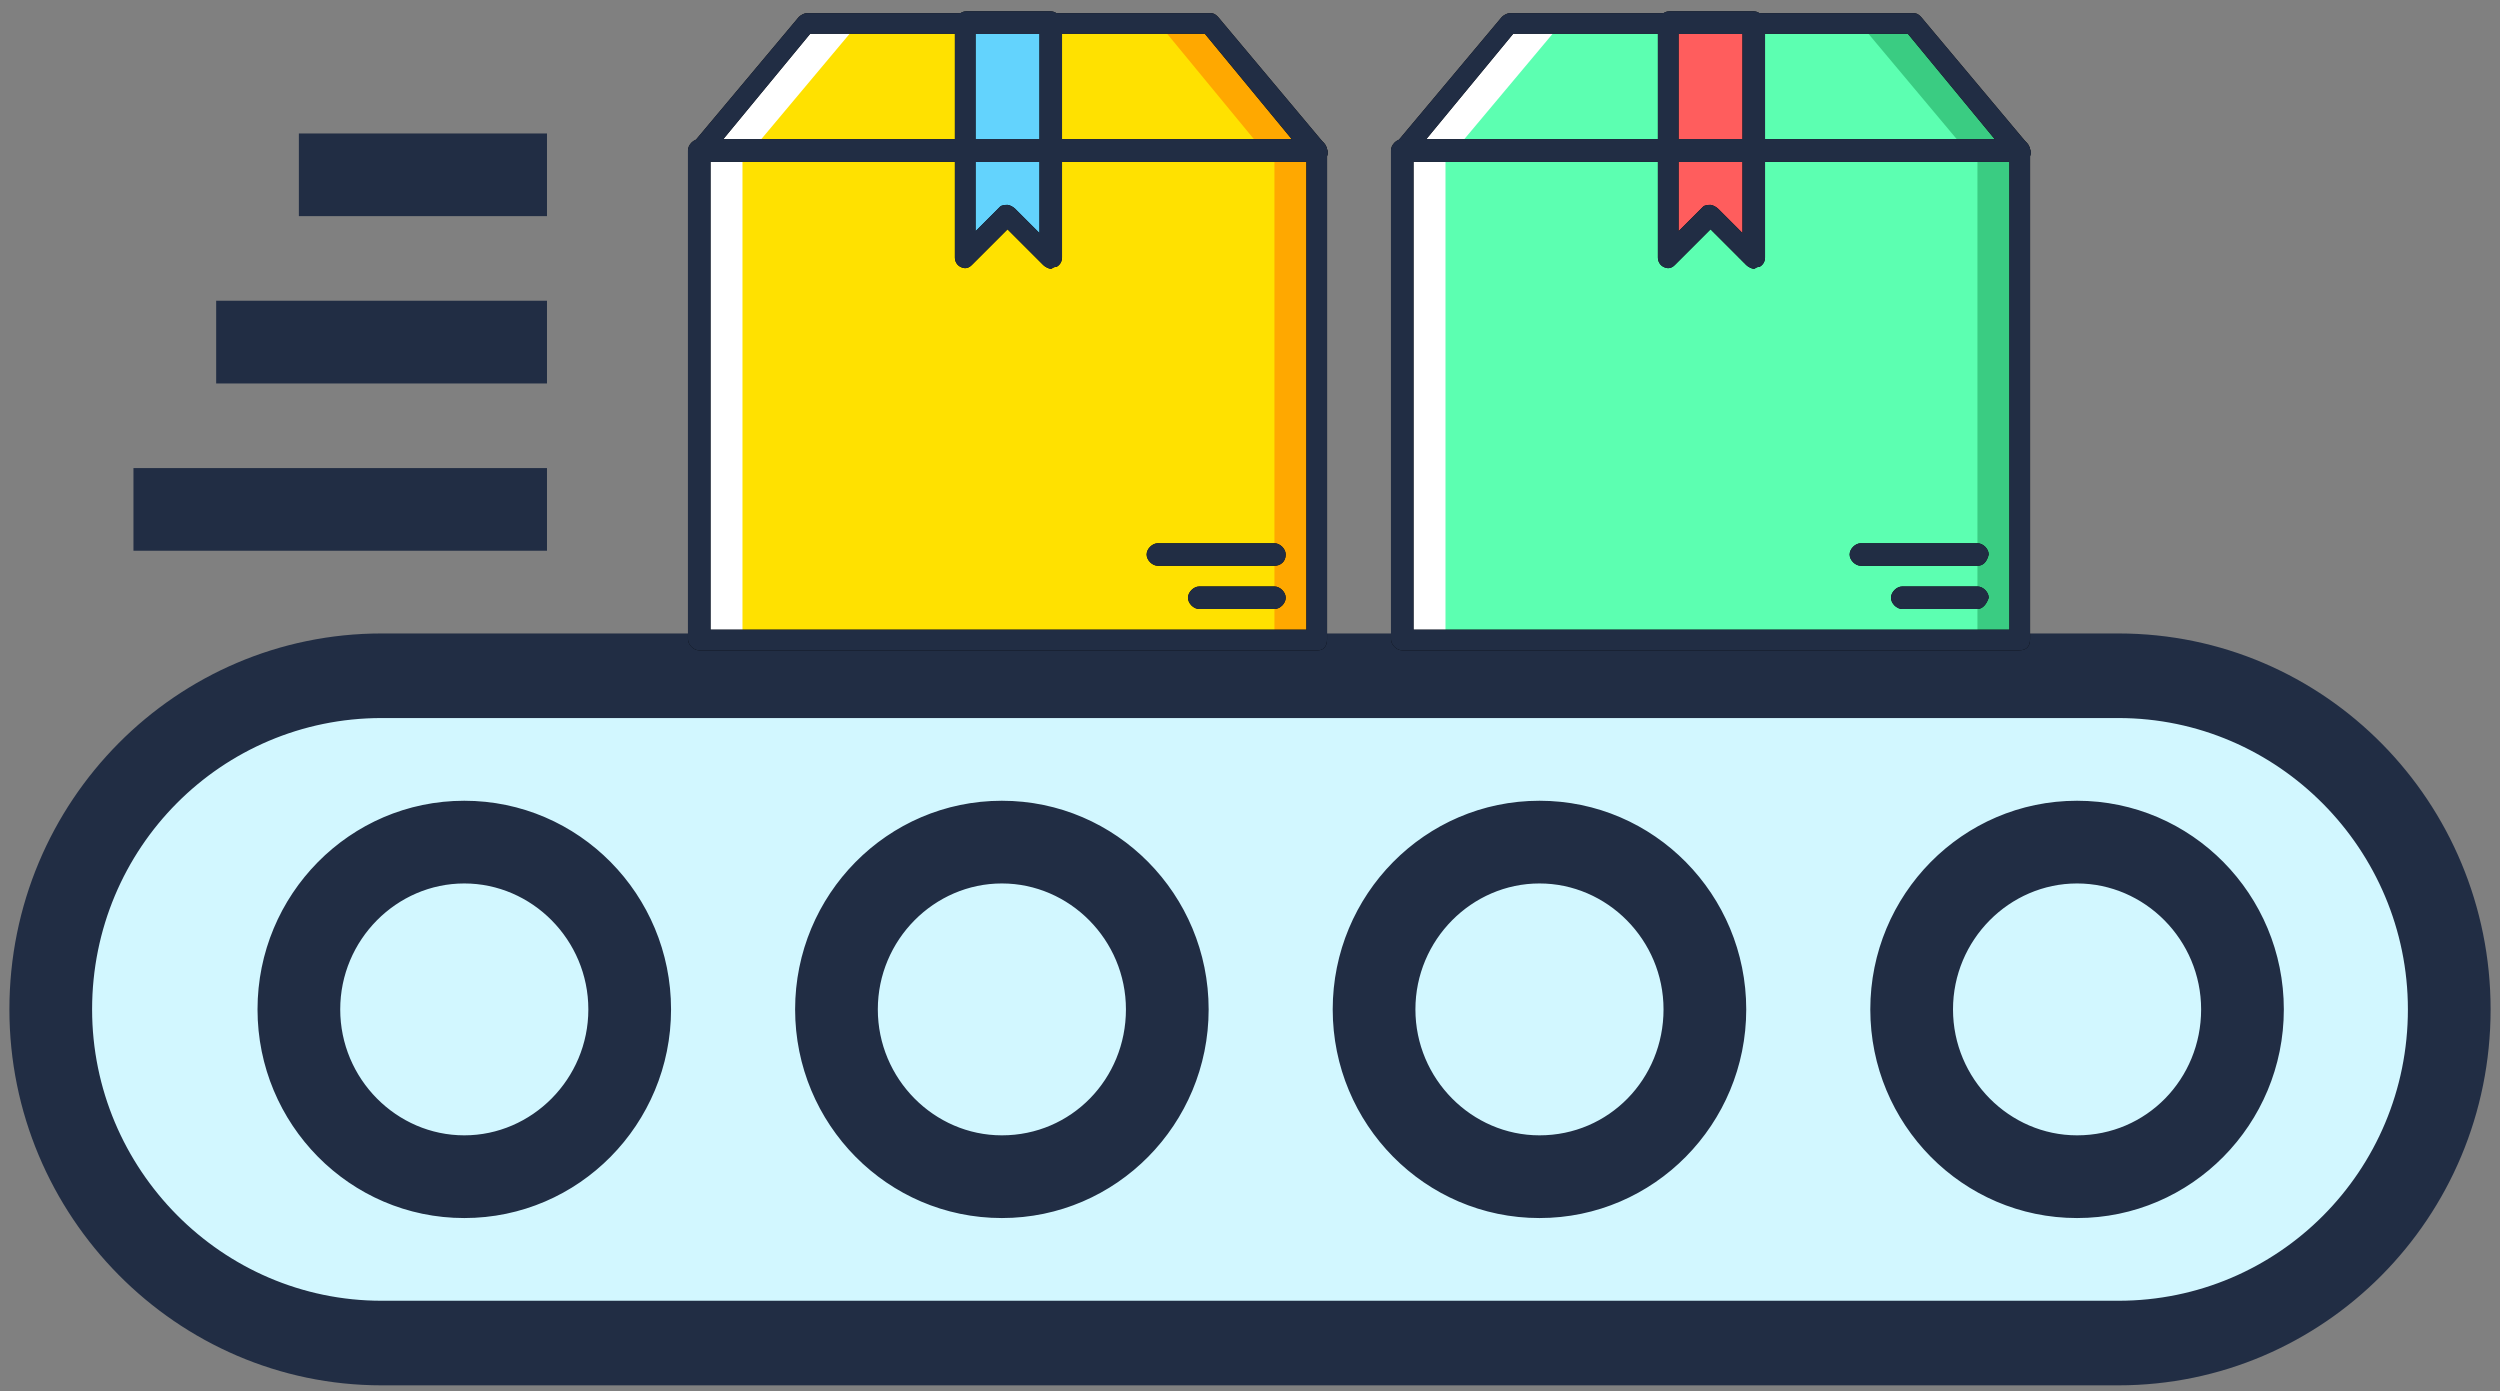 <?xml version="1.0" encoding="utf-8"?>
<!-- Generator: Adobe Illustrator 21.1.0, SVG Export Plug-In . SVG Version: 6.00 Build 0)  -->
<svg version="1.1" id="Layer_1" xmlns="http://www.w3.org/2000/svg" xmlns:xlink="http://www.w3.org/1999/xlink" x="0px" y="0px"
	 viewBox="0 0 133 74" style="enable-background:new 0 0 133 74;" xml:space="preserve">
<rect x="0" y="0" width="133" height="74" fill="#808080" stroke="none"/>
<style type="text/css">
	.st0{fill:#D2F7FF;}
	.st1{fill:#212D44;}
	.st2{fill:#FFE100;}
	.st3{fill:#FFA800;}
	.st4{fill:#FFFFFF;}
	.st5{fill:#63D3FD;}
	.st6{fill:#5CFFB1;}
	.st7{fill:#3ACC82;}
	.st8{fill:#FF5D5D;}
</style>
<path class="st0" d="M112.3,71.2H20.7c-9.6,0-17.5-7.9-17.5-17.5v0c0-9.6,7.9-17.5,17.5-17.5h91.5c9.6,0,17.5,7.9,17.5,17.5v0
	C129.8,63.3,121.9,71.2,112.3,71.2z"/>
<g>
	<g>
		<path class="st1" d="M112.7,33.7H20.3c-10.9,0-19.8,8.9-19.8,20c0,11,8.9,20,19.8,20h92.4c10.9,0,19.8-8.9,19.8-20
			C132.5,42.7,123.7,33.7,112.7,33.7z M112.7,69.2H20.3c-8.5,0-15.4-7-15.4-15.5c0-8.6,6.9-15.5,15.4-15.5h92.4
			c8.5,0,15.4,7,15.4,15.5C128.1,62.3,121.2,69.2,112.7,69.2z M24.7,42.6c-6.1,0-11,5-11,11.1c0,6.1,4.9,11.1,11,11.1
			c6.1,0,11-5,11-11.1C35.7,47.6,30.8,42.6,24.7,42.6z M24.7,60.4c-3.6,0-6.6-3-6.6-6.7c0-3.7,3-6.7,6.6-6.7c3.6,0,6.6,3,6.6,6.7
			C31.3,57.4,28.3,60.4,24.7,60.4z M53.3,42.6c-6.1,0-11,5-11,11.1c0,6.1,4.9,11.1,11,11.1c6.1,0,11-5,11-11.1
			C64.3,47.6,59.4,42.6,53.3,42.6z M53.3,60.4c-3.6,0-6.6-3-6.6-6.7c0-3.7,3-6.7,6.6-6.7c3.6,0,6.6,3,6.6,6.7
			C59.9,57.4,57,60.4,53.3,60.4z M81.9,42.6c-6.1,0-11,5-11,11.1c0,6.1,4.9,11.1,11,11.1c6.1,0,11-5,11-11.1
			C92.9,47.6,88,42.6,81.9,42.6z M81.9,60.4c-3.6,0-6.6-3-6.6-6.7c0-3.7,3-6.7,6.6-6.7c3.6,0,6.6,3,6.6,6.7
			C88.5,57.4,85.6,60.4,81.9,60.4z M110.5,42.6c-6.1,0-11,5-11,11.1c0,6.1,4.9,11.1,11,11.1c6.1,0,11-5,11-11.1
			C121.5,47.6,116.6,42.6,110.5,42.6z M110.5,60.4c-3.6,0-6.6-3-6.6-6.7c0-3.7,3-6.7,6.6-6.7c3.6,0,6.6,3,6.6,6.7
			C117.1,57.4,114.2,60.4,110.5,60.4z M29.1,7.1H15.9v4.4h13.2V7.1z M29.1,16H11.5v4.4h17.6V16z M29.1,24.9h-22v4.4h22V24.9z"/>
	</g>
</g>
<g>
	<g>
		<polygon class="st2" points="57.6,8 49.7,8 37.2,8 37.2,34.1 70.1,34.1 70.1,8 		"/>
		<polygon class="st3" points="67.8,34.1 70.1,34.1 70.1,8 67.8,8 		"/>
		<polygon class="st4" points="37.2,34.1 39.5,34.1 39.5,8 37.2,8 		"/>
		<polygon class="st2" points="70.1,8 37.2,8 42.9,1.2 64.4,1.2 		"/>
		<polygon class="st3" points="64.4,1.2 61.6,1.2 67.2,8 70.1,8 		"/>
		<polygon class="st4" points="42.9,1.2 45.7,1.2 40,8 37.2,8 		"/>
		<g>
			<polygon class="st5" points="51.4,8 55.9,8 55.9,1.2 51.4,1.2 			"/>
			<polygon class="st5" points="55.9,13.7 53.6,11.4 51.4,13.7 51.4,8 55.9,8 			"/>
		</g>
		<polygon class="st2" points="57.6,8 49.7,8 37.2,8 37.2,34.1 70.1,34.1 70.1,8 		"/>
		<polygon class="st3" points="67.8,34.1 70.1,34.1 70.1,8 67.8,8 		"/>
		<polygon class="st4" points="37.2,34.1 39.5,34.1 39.5,8 37.2,8 		"/>
		<polygon class="st2" points="70.1,8 37.2,8 42.9,1.2 64.4,1.2 		"/>
		<polygon class="st3" points="64.4,1.2 61.6,1.2 67.2,8 70.1,8 		"/>
		<polygon class="st4" points="42.9,1.2 45.7,1.2 40,8 37.2,8 		"/>
		<g>
			<polygon class="st5" points="51.4,8 55.9,8 55.9,1.2 51.4,1.2 			"/>
			<polygon class="st5" points="55.9,13.7 53.6,11.4 51.4,13.7 51.4,8 55.9,8 			"/>
		</g>
		<path id="SVGCleanerId_0" d="M37.8,33.5h31.7V8.6H37.8V33.5z M70.1,34.6H37.2c-0.3,0-0.6-0.3-0.6-0.6V8c0-0.3,0.3-0.6,0.6-0.6
			h32.8c0.3,0,0.6,0.3,0.6,0.6v26C70.6,34.4,70.4,34.6,70.1,34.6L70.1,34.6z"/>
		<path id="SVGCleanerId_1" d="M67.8,32.4h-4c-0.3,0-0.6-0.3-0.6-0.6c0-0.3,0.3-0.6,0.6-0.6h4c0.3,0,0.6,0.3,0.6,0.6
			C68.4,32.1,68.1,32.4,67.8,32.4"/>
		<path id="SVGCleanerId_2" d="M67.8,30.1h-6.2c-0.3,0-0.6-0.3-0.6-0.6c0-0.3,0.3-0.6,0.6-0.6h6.2c0.3,0,0.6,0.3,0.6,0.6
			C68.4,29.9,68.1,30.1,67.8,30.1"/>
		<path id="SVGCleanerId_3" d="M38.4,7.5h30.4l-4.7-5.7h-21L38.4,7.5z M70.1,8.6H37.2c-0.2,0-0.4-0.1-0.5-0.3
			c-0.1-0.2-0.1-0.4,0.1-0.6l5.7-6.8c0.1-0.1,0.3-0.2,0.4-0.2h21.5c0.2,0,0.3,0.1,0.4,0.2l5.7,6.8c0.1,0.2,0.2,0.4,0.1,0.6
			C70.5,8.5,70.3,8.6,70.1,8.6L70.1,8.6z"/>
		<path id="SVGCleanerId_4" d="M51.9,7.5h3.4V1.8h-3.4V7.5L51.9,7.5z M55.9,8.6h-4.5c-0.3,0-0.6-0.3-0.6-0.6V1.2
			c0-0.3,0.3-0.6,0.6-0.6h4.5c0.3,0,0.6,0.3,0.6,0.6V8C56.5,8.3,56.2,8.6,55.9,8.6L55.9,8.6z"/>
		<path id="SVGCleanerId_5" d="M53.6,10.9c0.1,0,0.3,0.1,0.4,0.2l1.3,1.3V8.6h-3.4v3.7l1.3-1.3C53.3,10.9,53.5,10.9,53.6,10.9
			 M55.9,14.3c-0.1,0-0.3-0.1-0.4-0.2l-1.9-1.9l-1.9,1.9c-0.2,0.2-0.4,0.2-0.6,0.1c-0.2-0.1-0.3-0.3-0.3-0.5V8
			c0-0.3,0.3-0.6,0.6-0.6h4.5c0.3,0,0.6,0.3,0.6,0.6v5.7c0,0.2-0.1,0.4-0.3,0.5C56,14.2,56,14.3,55.9,14.3"/>
		<g>
			<path id="SVGCleanerId_0_1_" class="st1" d="M37.8,33.5h31.7V8.6H37.8V33.5z M70.1,34.6H37.2c-0.3,0-0.6-0.3-0.6-0.6V8
				c0-0.3,0.3-0.6,0.6-0.6h32.8c0.3,0,0.6,0.3,0.6,0.6v26C70.6,34.4,70.4,34.6,70.1,34.6L70.1,34.6z"/>
		</g>
		<g>
			<path id="SVGCleanerId_1_1_" class="st1" d="M67.8,32.4h-4c-0.3,0-0.6-0.3-0.6-0.6c0-0.3,0.3-0.6,0.6-0.6h4
				c0.3,0,0.6,0.3,0.6,0.6C68.4,32.1,68.1,32.4,67.8,32.4"/>
		</g>
		<g>
			<path id="SVGCleanerId_2_1_" class="st1" d="M67.8,30.1h-6.2c-0.3,0-0.6-0.3-0.6-0.6c0-0.3,0.3-0.6,0.6-0.6h6.2
				c0.3,0,0.6,0.3,0.6,0.6C68.4,29.9,68.1,30.1,67.8,30.1"/>
		</g>
		<g>
			<path id="SVGCleanerId_3_1_" class="st1" d="M38.4,7.5h30.4l-4.7-5.7h-21L38.4,7.5z M70.1,8.6H37.2c-0.2,0-0.4-0.1-0.5-0.3
				c-0.1-0.2-0.1-0.4,0.1-0.6l5.7-6.8c0.1-0.1,0.3-0.2,0.4-0.2h21.5c0.2,0,0.3,0.1,0.4,0.2l5.7,6.8c0.1,0.2,0.2,0.4,0.1,0.6
				C70.5,8.5,70.3,8.6,70.1,8.6L70.1,8.6z"/>
		</g>
		<g>
			<path id="SVGCleanerId_4_1_" class="st1" d="M51.9,7.5h3.4V1.8h-3.4V7.5L51.9,7.5z M55.9,8.6h-4.5c-0.3,0-0.6-0.3-0.6-0.6V1.2
				c0-0.3,0.3-0.6,0.6-0.6h4.5c0.3,0,0.6,0.3,0.6,0.6V8C56.5,8.3,56.2,8.6,55.9,8.6L55.9,8.6z"/>
		</g>
		<g>
			<path id="SVGCleanerId_5_1_" class="st1" d="M53.6,10.9c0.1,0,0.3,0.1,0.4,0.2l1.3,1.3V8.6h-3.4v3.7l1.3-1.3
				C53.3,10.9,53.5,10.9,53.6,10.9 M55.9,14.3c-0.1,0-0.3-0.1-0.4-0.2l-1.9-1.9l-1.9,1.9c-0.2,0.2-0.4,0.2-0.6,0.1
				c-0.2-0.1-0.3-0.3-0.3-0.5V8c0-0.3,0.3-0.6,0.6-0.6h4.5c0.3,0,0.6,0.3,0.6,0.6v5.7c0,0.2-0.1,0.4-0.3,0.5
				C56,14.2,56,14.3,55.9,14.3"/>
		</g>
	</g>
</g>
<g>
	<g>
		<polygon class="st2" points="95,8 87.1,8 74.6,8 74.6,34.1 107.4,34.1 107.4,8 		"/>
		<polygon class="st3" points="105.2,34.1 107.4,34.1 107.4,8 105.2,8 		"/>
		<polygon class="st4" points="74.6,34.1 76.9,34.1 76.9,8 74.6,8 		"/>
		<polygon class="st2" points="107.4,8 74.6,8 80.3,1.2 101.8,1.2 		"/>
		<polygon class="st3" points="101.8,1.2 98.9,1.2 104.6,8 107.4,8 		"/>
		<polygon class="st4" points="80.3,1.2 83.1,1.2 77.4,8 74.6,8 		"/>
		<g>
			<polygon class="st5" points="88.8,8 93.3,8 93.3,1.2 88.8,1.2 			"/>
			<polygon class="st5" points="93.3,13.7 91,11.4 88.8,13.7 88.8,8 93.3,8 			"/>
		</g>
		<polygon class="st6" points="95,8 87.1,8 74.6,8 74.6,34.1 107.4,34.1 107.4,8 		"/>
		<polygon class="st7" points="105.2,34.1 107.4,34.1 107.4,8 105.2,8 		"/>
		<polygon class="st4" points="74.6,34.1 76.9,34.1 76.9,8 74.6,8 		"/>
		<polygon class="st6" points="107.4,8 74.6,8 80.3,1.2 101.8,1.2 		"/>
		<polygon class="st7" points="101.8,1.2 98.9,1.2 104.6,8 107.4,8 		"/>
		<polygon class="st4" points="80.3,1.2 83.1,1.2 77.4,8 74.6,8 		"/>
		<g>
			<polygon class="st8" points="88.8,8 93.3,8 93.3,1.2 88.8,1.2 			"/>
			<polygon class="st8" points="93.3,13.7 91,11.4 88.8,13.7 88.8,8 93.3,8 			"/>
		</g>
		<path id="SVGCleanerId_0_3_" d="M75.2,33.5h31.7V8.6H75.2V33.5z M107.4,34.6H74.6c-0.3,0-0.6-0.3-0.6-0.6V8c0-0.3,0.3-0.6,0.6-0.6
			h32.8c0.3,0,0.6,0.3,0.6,0.6v26C108,34.4,107.8,34.6,107.4,34.6L107.4,34.6z"/>
		<path id="SVGCleanerId_1_3_" d="M105.2,32.4h-4c-0.3,0-0.6-0.3-0.6-0.6c0-0.3,0.3-0.6,0.6-0.6h4c0.3,0,0.6,0.3,0.6,0.6
			C105.7,32.1,105.5,32.4,105.2,32.4"/>
		<path id="SVGCleanerId_2_3_" d="M105.2,30.1h-6.2c-0.3,0-0.6-0.3-0.6-0.6c0-0.3,0.3-0.6,0.6-0.6h6.2c0.3,0,0.6,0.3,0.6,0.6
			C105.7,29.9,105.5,30.1,105.2,30.1"/>
		<path id="SVGCleanerId_3_3_" d="M75.8,7.5h30.4l-4.7-5.7h-21L75.8,7.5z M107.4,8.6H74.6c-0.2,0-0.4-0.1-0.5-0.3
			C74,8.1,74,7.8,74.2,7.7l5.7-6.8c0.1-0.1,0.3-0.2,0.4-0.2h21.5c0.2,0,0.3,0.1,0.4,0.2l5.7,6.8c0.1,0.2,0.2,0.4,0.1,0.6
			C107.9,8.5,107.7,8.6,107.4,8.6L107.4,8.6z"/>
		<path id="SVGCleanerId_4_3_" d="M89.3,7.5h3.4V1.8h-3.4V7.5L89.3,7.5z M93.3,8.6h-4.5c-0.3,0-0.6-0.3-0.6-0.6V1.2
			c0-0.3,0.3-0.6,0.6-0.6h4.5c0.3,0,0.6,0.3,0.6,0.6V8C93.8,8.3,93.6,8.6,93.3,8.6L93.3,8.6z"/>
		<path id="SVGCleanerId_5_3_" d="M91,10.9c0.1,0,0.3,0.1,0.4,0.2l1.3,1.3V8.6h-3.4v3.7l1.3-1.3C90.7,10.9,90.9,10.9,91,10.9
			 M93.3,14.3c-0.1,0-0.3-0.1-0.4-0.2L91,12.2l-1.9,1.9c-0.2,0.2-0.4,0.2-0.6,0.1c-0.2-0.1-0.3-0.3-0.3-0.5V8c0-0.3,0.3-0.6,0.6-0.6
			h4.5c0.3,0,0.6,0.3,0.6,0.6v5.7c0,0.2-0.1,0.4-0.3,0.5C93.4,14.2,93.4,14.3,93.3,14.3"/>
		<g>
			<path id="SVGCleanerId_0_2_" class="st1" d="M75.2,33.5h31.7V8.6H75.2V33.5z M107.4,34.6H74.6c-0.3,0-0.6-0.3-0.6-0.6V8
				c0-0.3,0.3-0.6,0.6-0.6h32.8c0.3,0,0.6,0.3,0.6,0.6v26C108,34.4,107.8,34.6,107.4,34.6L107.4,34.6z"/>
		</g>
		<g>
			<path id="SVGCleanerId_1_2_" class="st1" d="M105.2,32.4h-4c-0.3,0-0.6-0.3-0.6-0.6c0-0.3,0.3-0.6,0.6-0.6h4
				c0.3,0,0.6,0.3,0.6,0.6C105.7,32.1,105.5,32.4,105.2,32.4"/>
		</g>
		<g>
			<path id="SVGCleanerId_2_2_" class="st1" d="M105.2,30.1h-6.2c-0.3,0-0.6-0.3-0.6-0.6c0-0.3,0.3-0.6,0.6-0.6h6.2
				c0.3,0,0.6,0.3,0.6,0.6C105.7,29.9,105.5,30.1,105.2,30.1"/>
		</g>
		<g>
			<path id="SVGCleanerId_3_2_" class="st1" d="M75.8,7.5h30.4l-4.7-5.7h-21L75.8,7.5z M107.4,8.6H74.6c-0.2,0-0.4-0.1-0.5-0.3
				C74,8.1,74,7.8,74.2,7.7l5.7-6.8c0.1-0.1,0.3-0.2,0.4-0.2h21.5c0.2,0,0.3,0.1,0.4,0.2l5.7,6.8c0.1,0.2,0.2,0.4,0.1,0.6
				C107.9,8.5,107.7,8.6,107.4,8.6L107.4,8.6z"/>
		</g>
		<g>
			<path id="SVGCleanerId_4_2_" class="st1" d="M89.3,7.5h3.4V1.8h-3.4V7.5L89.3,7.5z M93.3,8.6h-4.5c-0.3,0-0.6-0.3-0.6-0.6V1.2
				c0-0.3,0.3-0.6,0.6-0.6h4.5c0.3,0,0.6,0.3,0.6,0.6V8C93.8,8.3,93.6,8.6,93.3,8.6L93.3,8.6z"/>
		</g>
		<g>
			<path id="SVGCleanerId_5_2_" class="st1" d="M91,10.9c0.1,0,0.3,0.1,0.4,0.2l1.3,1.3V8.6h-3.4v3.7l1.3-1.3
				C90.7,10.9,90.9,10.9,91,10.9 M93.3,14.3c-0.1,0-0.3-0.1-0.4-0.2L91,12.2l-1.9,1.9c-0.2,0.2-0.4,0.2-0.6,0.1
				c-0.2-0.1-0.3-0.3-0.3-0.5V8c0-0.3,0.3-0.6,0.6-0.6h4.5c0.3,0,0.6,0.3,0.6,0.6v5.7c0,0.2-0.1,0.4-0.3,0.5
				C93.4,14.2,93.4,14.3,93.3,14.3"/>
		</g>
	</g>
</g>
</svg>

